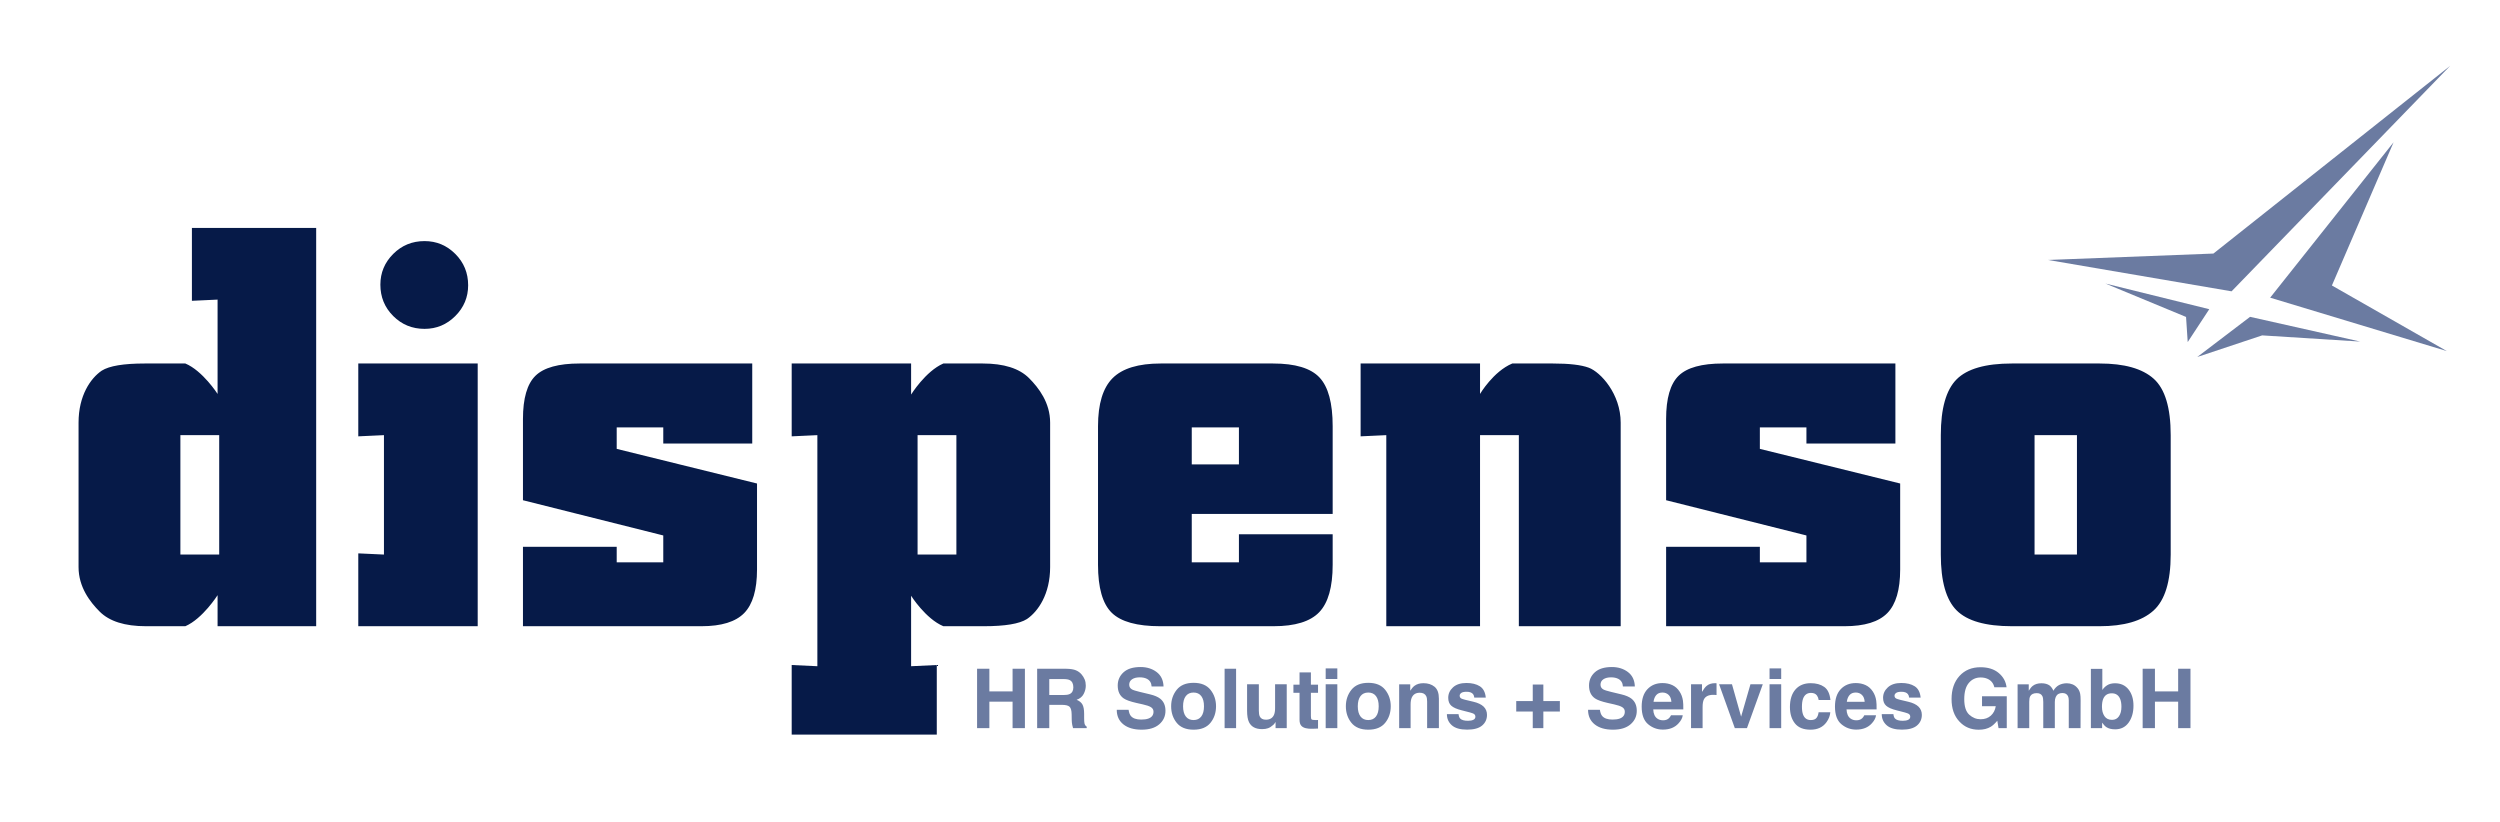 <?xml version="1.0" encoding="UTF-8"?>
<svg width="1545px" height="508px" viewBox="0 0 1545 508" version="1.1" xmlns="http://www.w3.org/2000/svg" xmlns:xlink="http://www.w3.org/1999/xlink">
    <!-- Generator: Sketch 42 (36781) - http://www.bohemiancoding.com/sketch -->
    <title>Slice</title>
    <desc>Created with Sketch.</desc>
    <defs></defs>
    <g id="Page-1" stroke="none" stroke-width="1" fill="none" fill-rule="evenodd">
        <path d="M195.397,387 L134.464,387 L134.464,367.812 C134.464,367.812 125.287,382.342 114.538,387 L90.184,387 C77.146,387 67.614,383.987 61.587,377.959 C55.559,371.932 48.546,362.769 48.546,350.469 L48.546,261.171 C48.546,244.443 55.99,233.742 62.878,229.068 C67.552,226.116 76.408,224.64 89.446,224.64 L114.538,224.64 C125.272,229.127 134.464,243.459 134.464,243.459 L134.464,185.157 L118.597,185.895 L118.597,140.877 L195.397,140.877 L195.397,387 Z M135.464,342.72 L135.464,268.92 L111.479,268.92 L111.479,342.72 L135.464,342.72 Z M221.417,387 L221.417,341.982 L237.284,342.72 L237.284,268.92 L221.417,269.658 L221.417,224.64 L295.217,224.64 L295.217,387 L221.417,387 Z M262.376,148.995 C269.756,148.995 276.09,151.639 281.38,156.929 C286.669,162.218 289.313,168.675 289.313,176.301 C289.313,183.681 286.669,190.015 281.38,195.304 C276.09,200.594 269.756,203.238 262.376,203.238 C254.75,203.238 248.293,200.594 243.004,195.304 C237.714,190.015 235.07,183.558 235.07,175.932 C235.07,168.552 237.714,162.218 243.004,156.929 C248.293,151.639 254.75,148.995 262.376,148.995 Z M323.189,387 L323.189,337.923 L381.122,337.923 L381.122,347.517 L409.904,347.517 L409.904,330.912 L323.189,309.141 L323.189,258.957 C323.189,246.165 325.772,237.248 330.938,232.204 C336.104,227.161 345.206,224.64 358.244,224.64 L464.885,224.64 L464.885,274.086 L409.904,274.086 L409.904,264.123 L381.122,264.123 L381.122,277.407 L467.837,298.809 L467.837,351.945 C467.837,364.491 465.193,373.47 459.904,378.882 C454.614,384.294 445.82,387 433.52,387 L323.189,387 Z M489.263,224.64 L563.063,224.64 L563.063,243.828 C563.063,243.828 572.002,229.401 582.989,224.64 C582.989,224.64 607.343,224.64 607.343,224.64 C620.381,224.64 629.913,227.653 635.941,233.68 C641.968,239.708 648.981,248.871 648.981,261.171 L648.981,350.469 C648.981,367.197 641.537,377.898 634.649,382.572 C629.975,385.524 621.119,387 608.081,387 C608.081,387 582.989,387 582.989,387 C572.02,382.415 563.063,368.181 563.063,368.181 L563.063,411.723 L578.93,410.985 L578.93,454.003 L489.263,454.003 L489.263,410.985 L505.13,411.723 L505.13,268.92 L489.263,269.658 L489.263,224.64 Z M567.063,268.92 L567.063,342.72 L591.048,342.72 L591.048,268.92 L567.063,268.92 Z M765.657,330.174 L823.59,330.174 L823.59,348.993 C823.59,362.769 820.823,372.547 815.288,378.329 C809.752,384.11 800.343,387 787.059,387 L716.949,387 C702.681,387 692.718,384.233 687.06,378.697 C681.402,373.162 678.573,363.261 678.573,348.993 L678.573,263.385 C678.573,249.609 681.586,239.708 687.614,233.68 C693.641,227.653 703.542,224.64 717.318,224.64 L786.69,224.64 C800.466,224.64 810.06,227.53 815.472,233.311 C820.884,239.093 823.59,249.117 823.59,263.385 L823.59,317.628 L736.506,317.628 L736.506,347.517 L765.657,347.517 L765.657,330.174 Z M736.506,287.001 L765.657,287.001 L765.657,264.123 L736.506,264.123 L736.506,287.001 Z M856.728,387 L856.728,268.92 L840.861,269.658 L840.861,224.64 L914.661,224.64 L914.661,243.459 C914.661,243.459 922.863,229.541 934.587,224.64 C934.587,224.64 959.679,224.64 959.679,224.64 C969.765,224.64 977.145,225.501 981.819,227.223 C989.199,229.929 1001.579,243.459 1001.579,261.171 L1001.579,387 L938.646,387 L938.646,268.92 L914.661,268.92 L914.661,319.268 L914.661,387 L856.728,387 Z M1029.658,387 L1029.658,337.923 L1087.591,337.923 L1087.591,347.517 L1116.373,347.517 L1116.373,330.912 L1029.658,309.141 L1029.658,258.957 C1029.658,246.165 1032.241,237.248 1037.407,232.204 C1042.573,227.161 1051.675,224.64 1064.713,224.64 L1171.354,224.64 L1171.354,274.086 L1116.373,274.086 L1116.373,264.123 L1087.591,264.123 L1087.591,277.407 L1174.306,298.809 L1174.306,351.945 C1174.306,364.491 1171.662,373.47 1166.372,378.882 C1161.083,384.294 1152.289,387 1139.989,387 L1029.658,387 Z M1199.422,342.72 L1199.422,268.92 C1199.422,252.438 1202.681,240.938 1209.2,234.418 C1215.72,227.899 1227.097,224.64 1243.333,224.64 L1297.576,224.64 C1312.828,224.64 1323.959,227.776 1330.97,234.049 C1337.982,240.323 1341.487,251.946 1341.487,268.92 L1341.487,342.72 C1341.487,359.448 1337.92,371.01 1330.786,377.406 C1323.652,383.802 1312.582,387 1297.576,387 L1243.333,387 C1227.097,387 1215.72,383.741 1209.2,377.221 C1202.681,370.702 1199.422,359.202 1199.422,342.72 Z M1257.355,342.72 L1283.554,342.72 L1283.554,268.92 L1257.355,268.92 L1257.355,342.72 Z" id="dispenso" fill="#061A48"></path>
        <path d="M603.835,450 L603.835,413.294 L611.43,413.294 L611.43,427.289 L625.774,427.289 L625.774,413.294 L633.394,413.294 L633.394,450 L625.774,450 L625.774,433.614 L611.43,433.614 L611.43,450 L603.835,450 Z M648.454,419.669 L648.454,429.53 L657.145,429.53 C658.872,429.53 660.167,429.331 661.03,428.933 C662.557,428.235 663.321,426.857 663.321,424.799 C663.321,422.574 662.582,421.08 661.105,420.316 C660.275,419.885 659.03,419.669 657.369,419.669 L648.454,419.669 Z M664.902,414.24 C666.289,414.821 667.463,415.676 668.426,416.805 C669.223,417.735 669.854,418.764 670.319,419.893 C670.783,421.022 671.016,422.309 671.016,423.753 C671.016,425.496 670.576,427.21 669.696,428.895 C668.816,430.58 667.364,431.771 665.338,432.469 C667.032,433.149 668.231,434.116 668.937,435.37 C669.642,436.623 669.995,438.537 669.995,441.11 L669.995,443.575 C669.995,445.252 670.061,446.389 670.194,446.987 C670.393,447.933 670.858,448.63 671.589,449.079 L671.589,450 L663.147,450 C662.914,449.187 662.748,448.531 662.649,448.033 C662.449,447.003 662.342,445.949 662.325,444.87 L662.275,441.458 C662.242,439.118 661.814,437.557 660.993,436.777 C660.171,435.997 658.631,435.606 656.373,435.606 L648.454,435.606 L648.454,450 L640.959,450 L640.959,413.294 L658.963,413.294 C661.536,413.344 663.516,413.659 664.902,414.24 Z M697.476,438.669 C697.708,440.346 698.165,441.6 698.846,442.43 C700.091,443.94 702.224,444.696 705.245,444.696 C707.055,444.696 708.524,444.497 709.653,444.098 C711.795,443.334 712.866,441.915 712.866,439.84 C712.866,438.628 712.334,437.69 711.272,437.026 C710.209,436.378 708.541,435.806 706.266,435.308 L702.382,434.436 C698.563,433.573 695.924,432.635 694.463,431.622 C691.989,429.929 690.752,427.281 690.752,423.678 C690.752,420.391 691.948,417.66 694.338,415.485 C696.729,413.311 700.24,412.223 704.872,412.223 C708.74,412.223 712.04,413.248 714.771,415.299 C717.502,417.349 718.933,420.325 719.066,424.226 L711.695,424.226 C711.562,422.018 710.599,420.449 708.806,419.52 C707.611,418.905 706.125,418.598 704.349,418.598 C702.373,418.598 700.796,418.997 699.617,419.793 C698.439,420.59 697.849,421.703 697.849,423.13 C697.849,424.442 698.43,425.421 699.593,426.069 C700.34,426.5 701.933,427.007 704.374,427.588 L710.699,429.107 C713.471,429.771 715.563,430.659 716.974,431.771 C719.166,433.498 720.262,435.997 720.262,439.267 C720.262,442.621 718.979,445.406 716.414,447.622 C713.849,449.838 710.226,450.946 705.544,450.946 C700.763,450.946 697.003,449.855 694.263,447.672 C691.524,445.489 690.155,442.488 690.155,438.669 L697.476,438.669 Z M742.394,442.778 C743.506,441.301 744.063,439.201 744.063,436.478 C744.063,433.755 743.506,431.659 742.394,430.19 C741.282,428.721 739.688,427.986 737.613,427.986 C735.538,427.986 733.94,428.721 732.819,430.19 C731.699,431.659 731.138,433.755 731.138,436.478 C731.138,439.201 731.699,441.301 732.819,442.778 C733.94,444.256 735.538,444.995 737.613,444.995 C739.688,444.995 741.282,444.256 742.394,442.778 Z M748.072,446.7 C745.781,449.531 742.303,450.946 737.638,450.946 C732.973,450.946 729.495,449.531 727.204,446.7 C724.913,443.87 723.767,440.462 723.767,436.478 C723.767,432.56 724.913,429.165 727.204,426.293 C729.495,423.421 732.973,421.985 737.638,421.985 C742.303,421.985 745.781,423.421 748.072,426.293 C750.363,429.165 751.508,432.56 751.508,436.478 C751.508,440.462 750.363,443.87 748.072,446.7 Z M763.904,450 L756.807,450 L756.807,413.294 L763.904,413.294 L763.904,450 Z M777.968,422.856 L777.968,439.217 C777.968,440.761 778.151,441.923 778.516,442.704 C779.164,444.082 780.434,444.771 782.326,444.771 C784.75,444.771 786.41,443.791 787.307,441.832 C787.772,440.77 788.004,439.367 788.004,437.624 L788.004,422.856 L795.201,422.856 L795.201,450 L788.303,450 L788.303,446.165 C788.236,446.248 788.07,446.497 787.805,446.912 C787.539,447.327 787.224,447.692 786.858,448.008 C785.746,449.004 784.671,449.685 783.634,450.05 C782.596,450.415 781.38,450.598 779.985,450.598 C775.968,450.598 773.262,449.153 771.867,446.265 C771.087,444.671 770.697,442.322 770.697,439.217 L770.697,422.856 L777.968,422.856 Z M799.329,428.161 L799.329,423.105 L803.114,423.105 L803.114,415.535 L810.137,415.535 L810.137,423.105 L814.544,423.105 L814.544,428.161 L810.137,428.161 L810.137,442.504 C810.137,443.617 810.278,444.31 810.56,444.584 C810.842,444.858 811.705,444.995 813.15,444.995 C813.366,444.995 813.594,444.99 813.835,444.982 C814.075,444.974 814.312,444.961 814.544,444.945 L814.544,450.249 L811.182,450.374 C807.829,450.49 805.538,449.909 804.309,448.63 C803.513,447.817 803.114,446.563 803.114,444.87 L803.114,428.161 L799.329,428.161 Z M826.467,419.619 L819.27,419.619 L819.27,413.07 L826.467,413.07 L826.467,419.619 Z M819.27,422.856 L826.467,422.856 L826.467,450 L819.27,450 L819.27,422.856 Z M850.368,442.778 C851.48,441.301 852.036,439.201 852.036,436.478 C852.036,433.755 851.48,431.659 850.368,430.19 C849.255,428.721 847.662,427.986 845.586,427.986 C843.511,427.986 841.913,428.721 840.793,430.19 C839.672,431.659 839.112,433.755 839.112,436.478 C839.112,439.201 839.672,441.301 840.793,442.778 C841.913,444.256 843.511,444.995 845.586,444.995 C847.662,444.995 849.255,444.256 850.368,442.778 Z M856.045,446.7 C853.754,449.531 850.276,450.946 845.611,450.946 C840.946,450.946 837.468,449.531 835.177,446.7 C832.886,443.87 831.741,440.462 831.741,436.478 C831.741,432.56 832.886,429.165 835.177,426.293 C837.468,423.421 840.946,421.985 845.611,421.985 C850.276,421.985 853.754,423.421 856.045,426.293 C858.336,429.165 859.482,432.56 859.482,436.478 C859.482,440.462 858.336,443.87 856.045,446.7 Z M886.558,424.413 C888.342,425.882 889.235,428.318 889.235,431.722 L889.235,450 L881.963,450 L881.963,433.49 C881.963,432.062 881.772,430.966 881.39,430.203 C880.693,428.808 879.365,428.111 877.406,428.111 C874.999,428.111 873.347,429.132 872.45,431.174 C871.985,432.253 871.753,433.631 871.753,435.308 L871.753,450 L864.681,450 L864.681,422.906 L871.529,422.906 L871.529,426.866 C872.442,425.471 873.305,424.467 874.119,423.853 C875.58,422.757 877.431,422.209 879.672,422.209 C882.478,422.209 884.773,422.944 886.558,424.413 Z M901.381,441.334 C901.531,442.596 901.854,443.492 902.352,444.023 C903.232,444.97 904.859,445.443 907.233,445.443 C908.628,445.443 909.736,445.235 910.558,444.82 C911.38,444.405 911.79,443.783 911.79,442.953 C911.79,442.156 911.458,441.55 910.794,441.135 C910.13,440.72 907.665,440.006 903.398,438.993 C900.327,438.229 898.161,437.275 896.899,436.129 C895.637,435 895.006,433.374 895.006,431.249 C895.006,428.742 895.99,426.588 897.957,424.786 C899.924,422.985 902.693,422.084 906.262,422.084 C909.649,422.084 912.409,422.761 914.542,424.114 C916.675,425.467 917.9,427.804 918.215,431.124 L911.118,431.124 C911.018,430.211 910.761,429.489 910.346,428.958 C909.566,427.995 908.238,427.513 906.362,427.513 C904.818,427.513 903.718,427.754 903.062,428.235 C902.406,428.717 902.079,429.281 902.079,429.929 C902.079,430.742 902.427,431.332 903.124,431.697 C903.822,432.079 906.287,432.734 910.52,433.664 C913.343,434.328 915.459,435.333 916.871,436.677 C918.265,438.039 918.962,439.74 918.962,441.782 C918.962,444.472 917.962,446.667 915.962,448.369 C913.961,450.071 910.869,450.921 906.685,450.921 C902.419,450.921 899.269,450.021 897.235,448.219 C895.201,446.418 894.184,444.123 894.184,441.334 L901.381,441.334 Z M937.03,439.74 L937.03,433.241 L947.24,433.241 L947.24,423.031 L953.789,423.031 L953.789,433.241 L963.999,433.241 L963.999,439.74 L953.789,439.74 L953.789,450 L947.24,450 L947.24,439.74 L937.03,439.74 Z M988.741,438.669 C988.974,440.346 989.43,441.6 990.111,442.43 C991.356,443.94 993.489,444.696 996.511,444.696 C998.32,444.696 999.79,444.497 1000.918,444.098 C1003.06,443.334 1004.131,441.915 1004.131,439.84 C1004.131,438.628 1003.6,437.69 1002.537,437.026 C1001.475,436.378 999.806,435.806 997.532,435.308 L993.647,434.436 C989.829,433.573 987.189,432.635 985.728,431.622 C983.254,429.929 982.018,427.281 982.018,423.678 C982.018,420.391 983.213,417.66 985.603,415.485 C987.994,413.311 991.505,412.223 996.137,412.223 C1000.005,412.223 1003.305,413.248 1006.036,415.299 C1008.767,417.349 1010.199,420.325 1010.332,424.226 L1002.96,424.226 C1002.828,422.018 1001.865,420.449 1000.072,419.52 C998.876,418.905 997.391,418.598 995.614,418.598 C993.639,418.598 992.061,418.997 990.883,419.793 C989.704,420.59 989.115,421.703 989.115,423.13 C989.115,424.442 989.696,425.421 990.858,426.069 C991.605,426.5 993.199,427.007 995.639,427.588 L1001.964,429.107 C1004.737,429.771 1006.829,430.659 1008.24,431.771 C1010.431,433.498 1011.527,435.997 1011.527,439.267 C1011.527,442.621 1010.244,445.406 1007.679,447.622 C1005.114,449.838 1001.491,450.946 996.81,450.946 C992.028,450.946 988.268,449.855 985.529,447.672 C982.79,445.489 981.42,442.488 981.42,438.669 L988.741,438.669 Z M1023.586,429.53 C1022.682,430.56 1022.113,431.954 1021.881,433.714 L1032.912,433.714 C1032.796,431.838 1032.228,430.414 1031.207,429.443 C1030.186,428.472 1028.92,427.986 1027.409,427.986 C1025.765,427.986 1024.491,428.501 1023.586,429.53 Z M1033.51,423.404 C1035.32,424.251 1036.814,425.587 1037.992,427.414 C1039.055,429.024 1039.744,430.892 1040.059,433.017 C1040.242,434.262 1040.317,436.055 1040.283,438.396 L1021.706,438.396 C1021.806,441.118 1022.661,443.027 1024.271,444.123 C1025.251,444.804 1026.429,445.144 1027.807,445.144 C1029.268,445.144 1030.455,444.729 1031.368,443.899 C1031.866,443.451 1032.306,442.828 1032.688,442.031 L1039.935,442.031 C1039.752,443.642 1038.914,445.277 1037.42,446.937 C1035.095,449.577 1031.842,450.896 1027.658,450.896 C1024.205,450.896 1021.158,449.784 1018.519,447.56 C1015.879,445.335 1014.559,441.716 1014.559,436.702 C1014.559,432.004 1015.75,428.401 1018.133,425.895 C1020.515,423.388 1023.607,422.134 1027.409,422.134 C1029.667,422.134 1031.7,422.558 1033.51,423.404 Z M1060.212,422.221 C1060.303,422.23 1060.507,422.242 1060.822,422.259 L1060.822,429.53 C1060.374,429.48 1059.976,429.447 1059.627,429.431 C1059.278,429.414 1058.996,429.406 1058.78,429.406 C1055.925,429.406 1054.007,430.335 1053.028,432.195 C1052.48,433.241 1052.206,434.851 1052.206,437.026 L1052.206,450 L1045.059,450 L1045.059,422.856 L1051.833,422.856 L1051.833,427.588 C1052.928,425.778 1053.883,424.542 1054.696,423.877 C1056.024,422.765 1057.751,422.209 1059.876,422.209 C1060.009,422.209 1060.121,422.213 1060.212,422.221 Z M1081.784,422.856 L1089.405,422.856 L1079.618,450 L1072.122,450 L1062.386,422.856 L1070.354,422.856 L1076.007,442.878 L1081.784,422.856 Z M1100.779,419.619 L1093.583,419.619 L1093.583,413.07 L1100.779,413.07 L1100.779,419.619 Z M1093.583,422.856 L1100.779,422.856 L1100.779,450 L1093.583,450 L1093.583,422.856 Z M1123.933,432.593 C1123.8,431.581 1123.46,430.667 1122.912,429.854 C1122.115,428.758 1120.878,428.21 1119.201,428.21 C1116.811,428.21 1115.176,429.397 1114.296,431.771 C1113.831,433.033 1113.598,434.71 1113.598,436.802 C1113.598,438.794 1113.831,440.396 1114.296,441.608 C1115.142,443.866 1116.736,444.995 1119.077,444.995 C1120.737,444.995 1121.916,444.546 1122.613,443.65 C1123.31,442.753 1123.734,441.591 1123.883,440.164 L1131.13,440.164 C1130.964,442.322 1130.183,444.364 1128.789,446.29 C1126.564,449.394 1123.269,450.946 1118.903,450.946 C1114.536,450.946 1111.324,449.651 1109.265,447.062 C1107.207,444.472 1106.178,441.11 1106.178,436.976 C1106.178,432.311 1107.315,428.684 1109.589,426.094 C1111.864,423.504 1115.001,422.209 1119.002,422.209 C1122.406,422.209 1125.19,422.973 1127.357,424.5 C1129.523,426.027 1130.806,428.725 1131.204,432.593 L1123.933,432.593 Z M1143.04,429.53 C1142.135,430.56 1141.566,431.954 1141.334,433.714 L1152.366,433.714 C1152.25,431.838 1151.681,430.414 1150.66,429.443 C1149.639,428.472 1148.373,427.986 1146.862,427.986 C1145.219,427.986 1143.945,428.501 1143.04,429.53 Z M1152.963,423.404 C1154.773,424.251 1156.267,425.587 1157.446,427.414 C1158.508,429.024 1159.197,430.892 1159.513,433.017 C1159.695,434.262 1159.77,436.055 1159.737,438.396 L1141.16,438.396 C1141.259,441.118 1142.114,443.027 1143.725,444.123 C1144.704,444.804 1145.883,445.144 1147.261,445.144 C1148.722,445.144 1149.909,444.729 1150.822,443.899 C1151.32,443.451 1151.76,442.828 1152.142,442.031 L1159.388,442.031 C1159.206,443.642 1158.367,445.277 1156.873,446.937 C1154.549,449.577 1151.295,450.896 1147.111,450.896 C1143.658,450.896 1140.612,449.784 1137.972,447.56 C1135.333,445.335 1134.013,441.716 1134.013,436.702 C1134.013,432.004 1135.204,428.401 1137.586,425.895 C1139.969,423.388 1143.061,422.134 1146.862,422.134 C1149.12,422.134 1151.154,422.558 1152.963,423.404 Z M1170.116,441.334 C1170.265,442.596 1170.589,443.492 1171.087,444.023 C1171.967,444.97 1173.594,445.443 1175.968,445.443 C1177.362,445.443 1178.47,445.235 1179.292,444.82 C1180.114,444.405 1180.525,443.783 1180.525,442.953 C1180.525,442.156 1180.193,441.55 1179.529,441.135 C1178.865,440.72 1176.399,440.006 1172.133,438.993 C1169.061,438.229 1166.895,437.275 1165.633,436.129 C1164.371,435 1163.741,433.374 1163.741,431.249 C1163.741,428.742 1164.724,426.588 1166.691,424.786 C1168.659,422.985 1171.427,422.084 1174.996,422.084 C1178.383,422.084 1181.143,422.761 1183.276,424.114 C1185.41,425.467 1186.634,427.804 1186.95,431.124 L1179.852,431.124 C1179.753,430.211 1179.495,429.489 1179.08,428.958 C1178.3,427.995 1176.972,427.513 1175.096,427.513 C1173.552,427.513 1172.452,427.754 1171.796,428.235 C1171.141,428.717 1170.813,429.281 1170.813,429.929 C1170.813,430.742 1171.161,431.332 1171.859,431.697 C1172.556,432.079 1175.021,432.734 1179.255,433.664 C1182.077,434.328 1184.194,435.333 1185.605,436.677 C1186.999,438.039 1187.697,439.74 1187.697,441.782 C1187.697,444.472 1186.696,446.667 1184.696,448.369 C1182.695,450.071 1179.603,450.921 1175.42,450.921 C1171.153,450.921 1168.003,450.021 1165.969,448.219 C1163.936,446.418 1162.919,444.123 1162.919,441.334 L1170.116,441.334 Z M1232.51,424.749 C1231.929,422.242 1230.509,420.491 1228.251,419.495 C1226.99,418.947 1225.587,418.673 1224.043,418.673 C1221.088,418.673 1218.66,419.789 1216.759,422.022 C1214.858,424.255 1213.908,427.613 1213.908,432.095 C1213.908,436.611 1214.937,439.807 1216.995,441.683 C1219.054,443.559 1221.395,444.497 1224.018,444.497 C1226.591,444.497 1228.7,443.754 1230.343,442.268 C1231.987,440.782 1232.999,438.835 1233.381,436.428 L1224.889,436.428 L1224.889,430.302 L1240.18,430.302 L1240.18,450 L1235.099,450 L1234.327,445.418 C1232.85,447.161 1231.522,448.39 1230.343,449.104 C1228.318,450.349 1225.828,450.971 1222.872,450.971 C1218.008,450.971 1214.024,449.286 1210.919,445.916 C1207.682,442.529 1206.063,437.897 1206.063,432.021 C1206.063,426.077 1207.699,421.313 1210.969,417.727 C1214.24,414.141 1218.564,412.348 1223.943,412.348 C1228.608,412.348 1232.356,413.531 1235.187,415.896 C1238.017,418.262 1239.64,421.213 1240.055,424.749 L1232.51,424.749 Z M1280.864,422.956 C1282.026,423.421 1283.081,424.234 1284.027,425.396 C1284.791,426.343 1285.305,427.505 1285.571,428.883 C1285.737,429.796 1285.82,431.132 1285.82,432.892 L1285.77,450 L1278.499,450 L1278.499,432.718 C1278.499,431.688 1278.333,430.842 1278.001,430.178 C1277.37,428.916 1276.208,428.285 1274.514,428.285 C1272.555,428.285 1271.202,429.099 1270.455,430.726 C1270.073,431.589 1269.882,432.626 1269.882,433.838 L1269.882,450 L1262.735,450 L1262.735,433.838 C1262.735,432.228 1262.569,431.058 1262.237,430.327 C1261.64,429.016 1260.469,428.36 1258.726,428.36 C1256.701,428.36 1255.339,429.016 1254.642,430.327 C1254.26,431.074 1254.069,432.187 1254.069,433.664 L1254.069,450 L1246.873,450 L1246.873,422.906 L1253.771,422.906 L1253.771,426.866 C1254.65,425.455 1255.481,424.45 1256.261,423.853 C1257.639,422.79 1259.423,422.259 1261.615,422.259 C1263.69,422.259 1265.367,422.715 1266.645,423.628 C1267.674,424.475 1268.455,425.562 1268.986,426.891 C1269.916,425.297 1271.069,424.126 1272.447,423.379 C1273.908,422.632 1275.535,422.259 1277.328,422.259 C1278.524,422.259 1279.702,422.491 1280.864,422.956 Z M1315.461,426.119 C1317.478,428.692 1318.486,432.012 1318.486,436.08 C1318.486,440.296 1317.49,443.791 1315.498,446.563 C1313.506,449.336 1310.725,450.722 1307.156,450.722 C1304.914,450.722 1303.113,450.274 1301.752,449.377 C1300.938,448.846 1300.058,447.917 1299.112,446.588 L1299.112,450 L1292.164,450 L1292.164,413.344 L1299.237,413.344 L1299.237,426.393 C1300.133,425.131 1301.121,424.168 1302.2,423.504 C1303.478,422.674 1305.105,422.259 1307.081,422.259 C1310.65,422.259 1313.443,423.545 1315.461,426.119 Z M1309.521,442.654 C1310.534,441.176 1311.04,439.234 1311.04,436.827 C1311.04,434.901 1310.791,433.307 1310.293,432.045 C1309.347,429.655 1307.604,428.459 1305.064,428.459 C1302.491,428.459 1300.723,429.63 1299.76,431.971 C1299.262,433.216 1299.013,434.826 1299.013,436.802 C1299.013,439.126 1299.527,441.052 1300.557,442.579 C1301.586,444.106 1303.155,444.87 1305.263,444.87 C1307.089,444.87 1308.509,444.131 1309.521,442.654 Z M1324.158,450 L1324.158,413.294 L1331.754,413.294 L1331.754,427.289 L1346.097,427.289 L1346.097,413.294 L1353.717,413.294 L1353.717,450 L1346.097,450 L1346.097,433.614 L1331.754,433.614 L1331.754,450 L1324.158,450 Z" id="HR-Solutions-+-Servi" fill="#6B7BA1"></path>
        <polygon id="Path-2" fill="#6B7BA1" points="1379.109 180.039 1514.214 40.674 1367.887 156.699 1265.66 160.657"></polygon>
        <polygon id="Path-3" fill="#6B7BA1" points="1365.329 191.082 1352.004 211.39 1350.98 195.872 1301.151 175.233"></polygon>
        <polygon id="Path-4" fill="#6B7BA1" points="1357.909 220.616 1390.538 195.805 1458.613 211.094 1398.009 207.268"></polygon>
        <polygon id="Path-5" fill="#6B7BA1" points="1402.956 183.962 1479.231 87.932 1441.115 176.43 1512.157 216.978"></polygon>
    </g>
</svg>